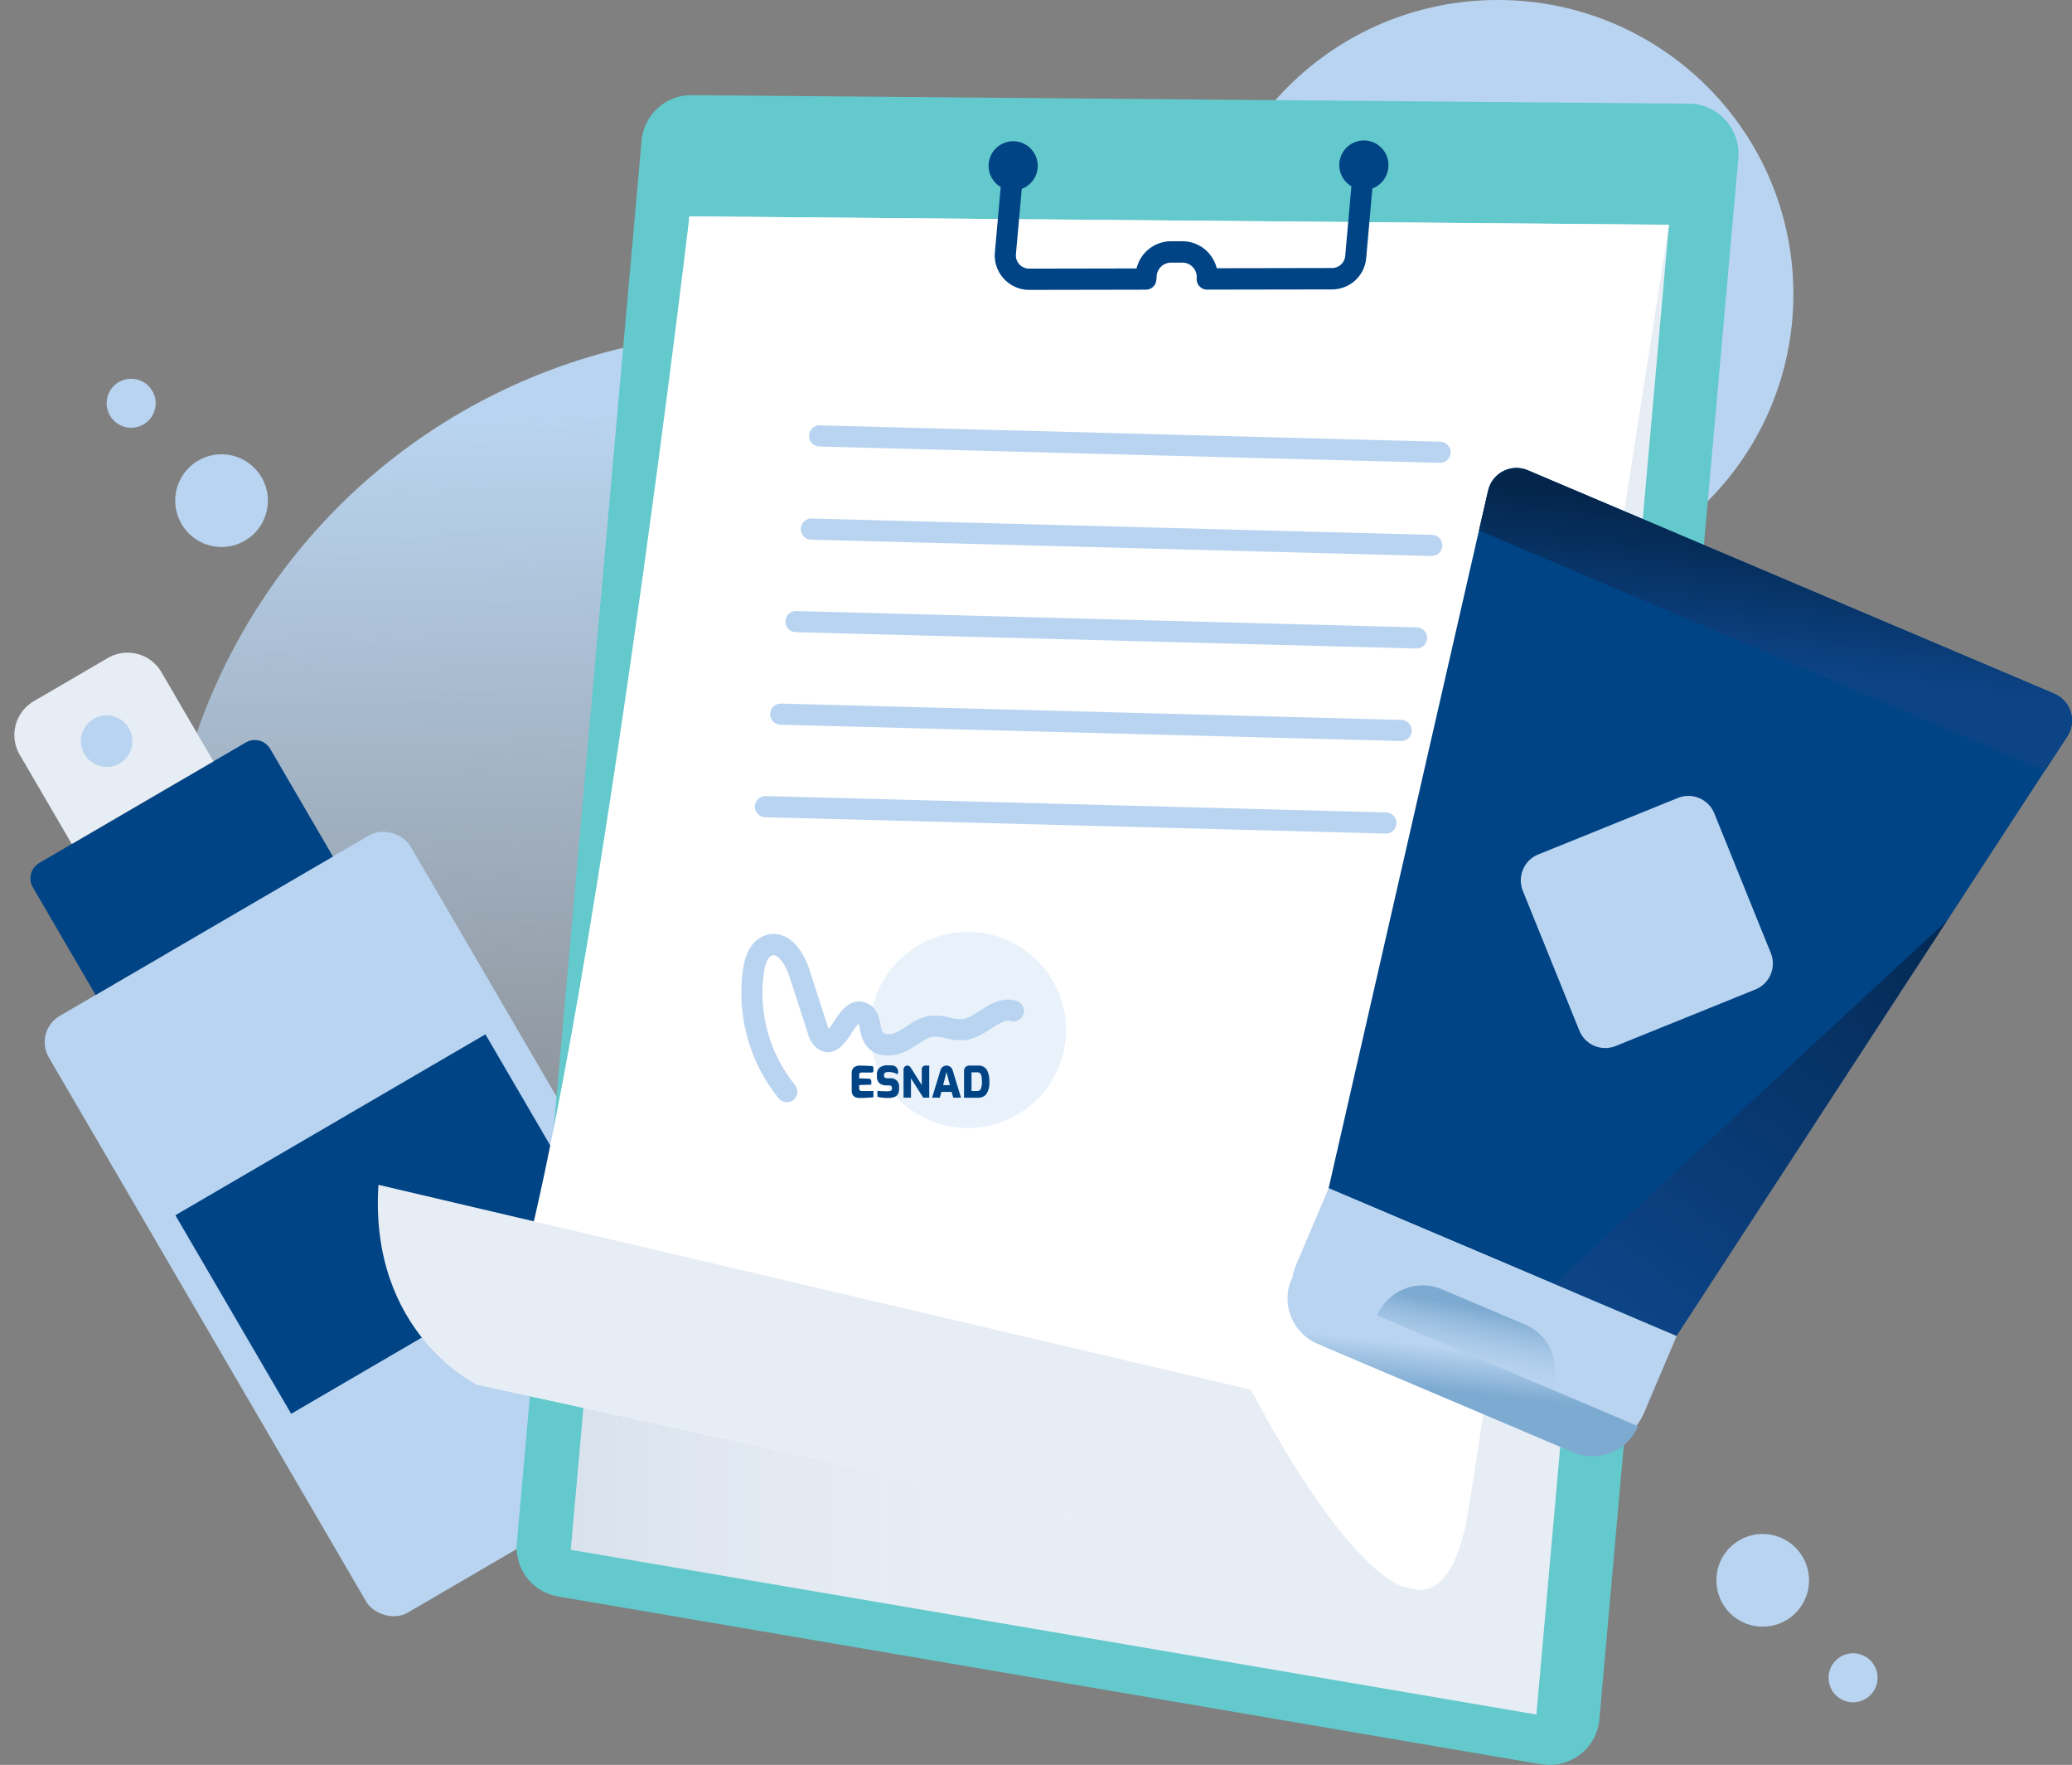 <svg xmlns="http://www.w3.org/2000/svg" xmlns:xlink="http://www.w3.org/1999/xlink" width="644.687" height="548.984" viewBox="0 0 644.687 548.984">
  <rect x="0" y="0" width="644.687" height="548.984" fill="#808080" stroke="none"/>
  <defs>
    <linearGradient id="linear-gradient" x1="0.679" y1="0.059" x2="0.694" y2="0.845" gradientUnits="objectBoundingBox">
      <stop offset="0" stop-color="#b9d4f0"/>
      <stop offset="1" stop-color="#b9d4f0" stop-opacity="0"/>
    </linearGradient>
    <linearGradient id="linear-gradient-2" x1="-0.432" y1="8.514" x2="0.266" y2="6.75" gradientUnits="objectBoundingBox">
      <stop offset="0" stop-color="#7daad1"/>
      <stop offset="0.96" stop-color="#b9d4f0"/>
    </linearGradient>
    <linearGradient id="linear-gradient-3" x1="-0.014" y1="4.94" x2="-0.041" y2="3.023" gradientUnits="objectBoundingBox">
      <stop offset="0" stop-color="#7daad1"/>
      <stop offset="0.96" stop-color="#b9d4f0" stop-opacity="0"/>
    </linearGradient>
    <linearGradient id="linear-gradient-4" x1="0.523" y1="0.559" x2="-1.111" y2="0.559" gradientUnits="objectBoundingBox">
      <stop offset="0" stop-color="#fff" stop-opacity="0"/>
      <stop offset="1" stop-color="#235196"/>
    </linearGradient>
    <linearGradient id="linear-gradient-5" x1="0.17" y1="0.917" x2="0.892" y2="-0.087" gradientUnits="objectBoundingBox">
      <stop offset="0" stop-color="#154486"/>
      <stop offset="1" stop-color="#061831"/>
    </linearGradient>
    <linearGradient id="linear-gradient-6" x1="0.458" y1="0.634" x2="0.512" y2="0.387" xlink:href="#linear-gradient-2"/>
    <linearGradient id="linear-gradient-7" x1="0.624" y1="0.24" x2="0.401" y2="0.902" xlink:href="#linear-gradient-3"/>
    <linearGradient id="linear-gradient-8" x1="0.443" y1="0.738" x2="0.573" y2="0.187" gradientUnits="objectBoundingBox">
      <stop offset="0" stop-color="#154486"/>
      <stop offset="0.15" stop-color="#154486"/>
      <stop offset="1" stop-color="#061224"/>
    </linearGradient>
    <clipPath id="clip-path">
      <rect id="Rectangle_6959" data-name="Rectangle 6959" width="42.829" height="10.155" fill="#004486"/>
    </clipPath>
  </defs>
  <g id="who_we_graphic" data-name="who we graphic" transform="translate(-1090 -1452)">
    <g id="Group_217" data-name="Group 217" transform="translate(8 38.24)">
      <circle id="Ellipse_63" data-name="Ellipse 63" cx="185.5" cy="185.5" r="185.5" transform="translate(1133 1517)" fill="url(#linear-gradient)"/>
      <ellipse id="Ellipse_64" data-name="Ellipse 64" cx="92" cy="91.5" rx="92" ry="91.5" transform="translate(1456 1413.759)" fill="#b9d4f0"/>
      <g id="_2454170" data-name="2454170" transform="translate(1081.104 1419.646)" style="isolation: isolate">
        <g id="Objects" transform="translate(0.897 23.71)">
          <rect id="Rectangle_6960" data-name="Rectangle 6960" width="130.25" height="214.835" rx="9.43" transform="matrix(0.864, -0.504, 0.504, 0.864, 10.433, 291.164)" fill="#b9d4f0"/>
          <path id="Path_173" data-name="Path 173" d="M157.579,229.234l-51.8-88.834a20.616,20.616,0,0,0-28.231-7.425l-52.74,30.75c8.8,33.225,75.758,75.255,132.791,65.508Z" transform="translate(27.565 102.973)" fill="url(#linear-gradient-2)"/>
          <path id="Path_174" data-name="Path 174" d="M51.456,185.547A154.656,154.656,0,0,0,23.05,150.92l-3.68,2.146A20.616,20.616,0,0,0,11.945,181.3L99.377,331.216a20.616,20.616,0,0,0,28.231,7.425l6.768-3.942c-53.528-30.005-56.091-104.844-82.92-149.151Z" transform="translate(8.891 127.694)" fill="url(#linear-gradient-3)"/>
          <path id="Path_175" data-name="Path 175" d="M72.264,116.047l-64.3,37.5A5.537,5.537,0,0,0,5.967,161.1L25.5,194.609,99.356,151.55,79.82,118.04a5.537,5.537,0,0,0-7.556-1.993Z" transform="translate(4.247 85.297)" fill="#004486"/>
          <path id="Path_176" data-name="Path 176" d="M12.134,0h26.72A12.17,12.17,0,0,1,51.009,12.156V44.307H0V12.156A12.17,12.17,0,0,1,12.156,0Z" transform="matrix(0.864, -0.504, 0.504, 0.864, 0, 194.653)" fill="#e7edf4"/>
          <path id="Path_177" data-name="Path 177" d="M27.327,115.786a8.009,8.009,0,1,0-2.891,10.951A8,8,0,0,0,27.327,115.786Z" transform="translate(12.782 81.134)" fill="#b9d4f0"/>
          <rect id="Rectangle_6961" data-name="Rectangle 6961" width="111.655" height="71.488" transform="matrix(0.864, -0.504, 0.504, 0.864, 54.567, 348.41)" fill="#004486"/>
          <path id="Path_178" data-name="Path 178" d="M393.091,542.915,87.211,490.723a15.516,15.516,0,0,1-12.856-16.689l38.81-436.153A15.561,15.561,0,0,1,128.78,23.71l310.283,2.65a15.564,15.564,0,0,1,15.353,16.908L411.182,528.941a15.528,15.528,0,0,1-18.091,13.93Z" transform="translate(86.456 -23.71)" fill="#63c9cc"/>
          <path id="Path_179" data-name="Path 179" d="M382.417,506.935,81.99,455.685l36.9-414.755,304.764,2.606Z" transform="translate(95.619 -3.215)" fill="#e7edf4"/>
          <path id="Path_180" data-name="Path 180" d="M382.417,506.935,81.99,455.685l36.9-414.755,304.764,2.606Z" transform="translate(95.619 -3.215)" fill="url(#linear-gradient-4)"/>
          <path id="Path_181" data-name="Path 181" d="M439.631,43.536,134.867,40.93S94.436,382.357,68.57,404.259l304.391,66.45L439.631,43.536Z" transform="translate(79.647 -3.215)" fill="#fff"/>
          <path id="Path_182" data-name="Path 182" d="M85.227,240.562S51.783,224.4,54.762,178.47l271.517,63.756s56.134,110.911,67.7,36.8l-4.358,27.99L85.227,240.562Z" transform="translate(62.989 160.483)" fill="#e7edf4"/>
          <path id="Path_183" data-name="Path 183" d="M265.724,38.487a7.652,7.652,0,1,0-11.5,5.892L252.3,66.04a4.109,4.109,0,0,1-4.118,3.767l-35.853.066A11.351,11.351,0,0,0,209.7,65.01a11,11,0,0,0-8.191-3.526h-3.46a11.048,11.048,0,0,0-10.666,8.454L153.959,70h0a4.131,4.131,0,0,1-4.118-4.49l1.818-20.325a7.646,7.646,0,1,0-6.549-.569l-1.818,20.325a10.738,10.738,0,0,0,10.666,11.674h0l36.313-.066a3.27,3.27,0,0,0,3.263-3l.11-1.292a4.464,4.464,0,0,1,4.446-4.118h3.46a.076.076,0,0,1,.044-.022,4.445,4.445,0,0,1,3.307,1.446,4.389,4.389,0,0,1,1.183,3.417,3.357,3.357,0,0,0,.854,2.5,3.231,3.231,0,0,0,2.409,1.051h0l38.832-.066a10.66,10.66,0,0,0,10.644-9.746l1.927-21.661A7.625,7.625,0,0,0,265.7,38.6Z" transform="translate(166.253 -16.037)" fill="#004486"/>
          <path id="Path_184" data-name="Path 184" d="M312.158,82.262h-.088L119.028,77.181a3.286,3.286,0,0,1,.175-6.571l193.043,5.081a3.286,3.286,0,0,1-.088,6.571Z" transform="translate(135.894 32.109)" fill="#b9d4f0"/>
          <path id="Path_185" data-name="Path 185" d="M310.988,95.493H310.9L117.858,90.412a3.286,3.286,0,1,1,.175-6.571l193.043,5.081a3.286,3.286,0,0,1-.088,6.571Z" transform="translate(134.502 47.855)" fill="#b9d4f0"/>
          <path id="Path_186" data-name="Path 186" d="M308.808,108.633h-.088l-193.043-5.081a3.286,3.286,0,0,1,.175-6.571L308.9,102.062a3.286,3.286,0,0,1-.088,6.571Z" transform="translate(131.907 63.494)" fill="#b9d4f0"/>
          <path id="Path_187" data-name="Path 187" d="M306.638,121.773h-.088l-193.043-5.081a3.286,3.286,0,0,1,.175-6.571L306.726,115.2a3.286,3.286,0,0,1-.088,6.571Z" transform="translate(129.325 79.133)" fill="#b9d4f0"/>
          <path id="Path_188" data-name="Path 188" d="M304.468,134.914h-.088l-193.043-5.081a3.286,3.286,0,0,1,.175-6.571l193.043,5.081a3.286,3.286,0,0,1-.088,6.571Z" transform="translate(126.742 94.771)" fill="#b9d4f0"/>
          <path id="Path_189" data-name="Path 189" d="M185.373,175.76a30.509,30.509,0,1,1-27.684-33.094A30.518,30.518,0,0,1,185.373,175.76Z" transform="translate(146.184 117.725)" fill="#b9d4f0" opacity="0.32"/>
          <path id="Path_190" data-name="Path 190" d="M120.364,195.162a3.313,3.313,0,0,1-2.541-1.2,52.253,52.253,0,0,1-11.06-40.3c1.1-7.271,4.556-9.7,7.271-10.491,5.563-1.577,10.732,2.65,13.448,11.038l5.738,17.7c.044.109.109.307.175.526.526-.657,1.161-1.621,1.6-2.3,1.884-2.913,5.059-7.8,10.1-5.826,3.351,1.314,4.008,4.6,4.446,6.768a8.209,8.209,0,0,0,.7,2.387c.591.876,2.935.7,4.862-.35.767-.438,1.533-.92,2.3-1.424,2.234-1.467,4.775-3.11,7.95-3.439a17.728,17.728,0,0,1,5.848.613,12.917,12.917,0,0,0,3.789.482c1.686-.175,3.5-1.358,5.432-2.606,3.022-1.971,6.79-4.4,11.3-3.132a3.287,3.287,0,1,1-1.774,6.33c-1.533-.416-3.263.591-5.957,2.322-2.365,1.533-5.059,3.263-8.279,3.614a18.773,18.773,0,0,1-5.913-.591,12.781,12.781,0,0,0-3.767-.482c-1.6.175-3.263,1.248-5.037,2.409-.9.591-1.8,1.161-2.716,1.686-4.49,2.475-10.557,2.672-13.513-1.752a12.905,12.905,0,0,1-1.665-4.753c-.11-.5-.241-1.2-.394-1.665a20.728,20.728,0,0,0-2.19,3c-1.708,2.628-5.278,8.126-10.36,4.95a8.2,8.2,0,0,1-3.176-4.709l-5.738-17.7c-1.2-3.679-3.5-7.315-5.41-6.746-1.161.329-2.124,2.256-2.563,5.147a45.518,45.518,0,0,0,9.637,35.152,3.285,3.285,0,0,1-2.541,5.366Z" transform="translate(124.44 118.078)" fill="#b9d4f0"/>
          <path id="Path_191" data-name="Path 191" d="M273.553,242.471a14.411,14.411,0,1,1-14.411-14.411A14.423,14.423,0,0,1,273.553,242.471Z" transform="translate(289.309 219.504)" fill="#b9d4f0"/>
          <path id="Path_192" data-name="Path 192" d="M275.914,252.622A7.622,7.622,0,1,1,268.292,245,7.627,7.627,0,0,1,275.914,252.622Z" transform="translate(308.281 239.666)" fill="#b9d4f0"/>
          <path id="Path_193" data-name="Path 193" d="M25.79,89.131A14.411,14.411,0,1,1,40.2,103.543,14.423,14.423,0,0,1,25.79,89.131Z" transform="translate(28.731 37.002)" fill="#b9d4f0"/>
          <path id="Path_194" data-name="Path 194" d="M16.05,71.612a7.622,7.622,0,1,1,7.622,7.622A7.627,7.627,0,0,1,16.05,71.612Z" transform="translate(17.139 24.231)" fill="#b9d4f0"/>
          <path id="Path_195" data-name="Path 195" d="M239.27,83.667,189.64,300.714l108.239,45.928L419.456,160.127a9.039,9.039,0,0,0-4.03-13.251l-163.8-69.494a9.028,9.028,0,0,0-12.331,6.308Z" transform="translate(223.742 39.312)" fill="#004486"/>
          <path id="Path_196" data-name="Path 196" d="M343.934,140.94,221.7,254.019l38.022,16.12Z" transform="translate(261.899 115.815)" opacity="0.6" fill="url(#linear-gradient-5)"/>
          <path id="Path_197" data-name="Path 197" d="M389.992,146.876l-163.8-69.494a9.028,9.028,0,0,0-12.331,6.308L211.01,96.108l176.069,74.707,6.965-10.666a9.04,9.04,0,0,0-4.03-13.251Z" transform="translate(249.176 39.312)" fill="#004486"/>
          <path id="Path_198" data-name="Path 198" d="M0,0H117.569V25.669A20.2,20.2,0,0,1,97.375,45.862H20.193A20.2,20.2,0,0,1,0,25.669V0Z" transform="matrix(0.921, 0.391, -0.391, 0.921, 413.394, 340.02)" fill="#b9d4f0"/>
          <path id="Path_199" data-name="Path 199" d="M193.118,211.978l79.657,33.795a15.318,15.318,0,0,0,20.084-8.169L185.036,191.85a15.349,15.349,0,0,0,8.082,20.128Z" transform="translate(216.804 176.408)" fill="url(#linear-gradient-6)"/>
          <path id="Path_200" data-name="Path 200" d="M242.522,204.925,216.7,193.974a15.366,15.366,0,0,0-20.15,8.147h0l54.119,22.953h0a15.374,15.374,0,0,0-8.147-20.15Z" transform="translate(231.966 177.481)" fill="url(#linear-gradient-7)"/>
          <path id="Path_201" data-name="Path 201" d="M8.7,0h46.87a8.7,8.7,0,0,1,8.7,8.7v46.87a8.7,8.7,0,0,1-8.7,8.7H8.7a8.7,8.7,0,0,1-8.7-8.7V8.7A8.7,8.7,0,0,1,8.7,0Z" transform="matrix(0.927, -0.375, 0.375, 0.927, 470.557, 239.451)" fill="#b9d4f0"/>
          <path id="Path_202" data-name="Path 202" d="M389.992,146.876l-163.8-69.494a9.028,9.028,0,0,0-12.331,6.308L211.01,96.108l176.069,74.707,6.965-10.666a9.04,9.04,0,0,0-4.03-13.251Z" transform="translate(249.176 39.312)" opacity="0.6" fill="url(#linear-gradient-8)"/>
        </g>
      </g>
    </g>
    <g id="Group_219" data-name="Group 219" transform="translate(1355 1783.377)">
      <g id="Group_218" data-name="Group 218" clip-path="url(#clip-path)">
        <path id="Path_168" data-name="Path 168" d="M0,8.748V3.377A2.205,2.205,0,0,1,.707,1.539,2.642,2.642,0,0,1,2.4.98q1.987.012,3.889.152a.513.513,0,0,1,.473.513v.979a.513.513,0,0,1-.513.513H3.1a.831.831,0,0,0-.566.175.657.657,0,0,0-.2.525v1.1l3.023.108a.773.773,0,0,1,.746.774V6.906l-3.769.121v1.05a.814.814,0,0,0,.2.6.677.677,0,0,0,.5.2H6.759v1.952a38.358,38.358,0,0,1-4.214.228Q0,11.051,0,8.748" transform="translate(0 -0.896)" fill="#004486"/>
        <path id="Path_169" data-name="Path 169" d="M93.108,10.059a10.21,10.21,0,0,1-1.5-.27V7.945q1.278.121,3.056.121a2.635,2.635,0,0,0,1.118-.181.665.665,0,0,0,.364-.653V6.976a.681.681,0,0,0-.228-.545.9.9,0,0,0-.606-.195h-.78a3.379,3.379,0,0,1-2.31-.68,2.819,2.819,0,0,1-.761-2.2V2.882A2.676,2.676,0,0,1,92.308.714,3.783,3.783,0,0,1,94.8,0c.355,0,1.257.018,1.636.054A1.95,1.95,0,0,1,97.869,2.8a5.223,5.223,0,0,0-2.788-.713,2.258,2.258,0,0,0-1.064.195.753.753,0,0,0-.349.72V3.19q0,.835,1.01.835h.929a2.718,2.718,0,0,1,2.039.726,2.627,2.627,0,0,1,.707,1.913v.5a3.391,3.391,0,0,1-.424,1.851,2.145,2.145,0,0,1-1.193.9,6.608,6.608,0,0,1-1.952.243,15.079,15.079,0,0,1-1.676-.094" transform="translate(-83.607 0)" fill="#004486"/>
        <path id="Path_170" data-name="Path 170" d="M189.06.952h0a1.189,1.189,0,0,1,1,.553L193.538,7V2.076A1.127,1.127,0,0,1,194.665.95h1.2v9.99h-1.859l-3.823-6.032V10.94H187.87V2.14A1.189,1.189,0,0,1,189.06.95" transform="translate(-171.74 -0.868)" fill="#004486"/>
        <path id="Path_171" data-name="Path 171" d="M295.868.97h0a1.963,1.963,0,0,1,1.879,1.391l2.619,8.6h-2.41l-.513-1.817h-3.178l-.5,1.817h-2.4l2.619-8.6A1.962,1.962,0,0,1,295.866.97M296.9,7.056l-1.05-4.093L294.8,7.056h2.1Z" transform="translate(-266.354 -0.887)" fill="#004486"/>
        <path id="Path_172" data-name="Path 172" d="M407.1,2.543A1.573,1.573,0,0,1,408.674.97h2.748a2.963,2.963,0,0,1,2.76,1.312,7.165,7.165,0,0,1,.794,3.7,6.494,6.494,0,0,1-.875,3.769,3.084,3.084,0,0,1-2.68,1.211H407.1V2.543Zm4.094,6.33a1.164,1.164,0,0,0,1.138-.686,5.449,5.449,0,0,0,.33-2.208,7.576,7.576,0,0,0-.168-1.83,1.539,1.539,0,0,0-.478-.863,1.354,1.354,0,0,0-.821-.228h-1.763V8.875h1.763Z" transform="translate(-372.147 -0.887)" fill="#004486"/>
      </g>
    </g>
  </g>
</svg>

